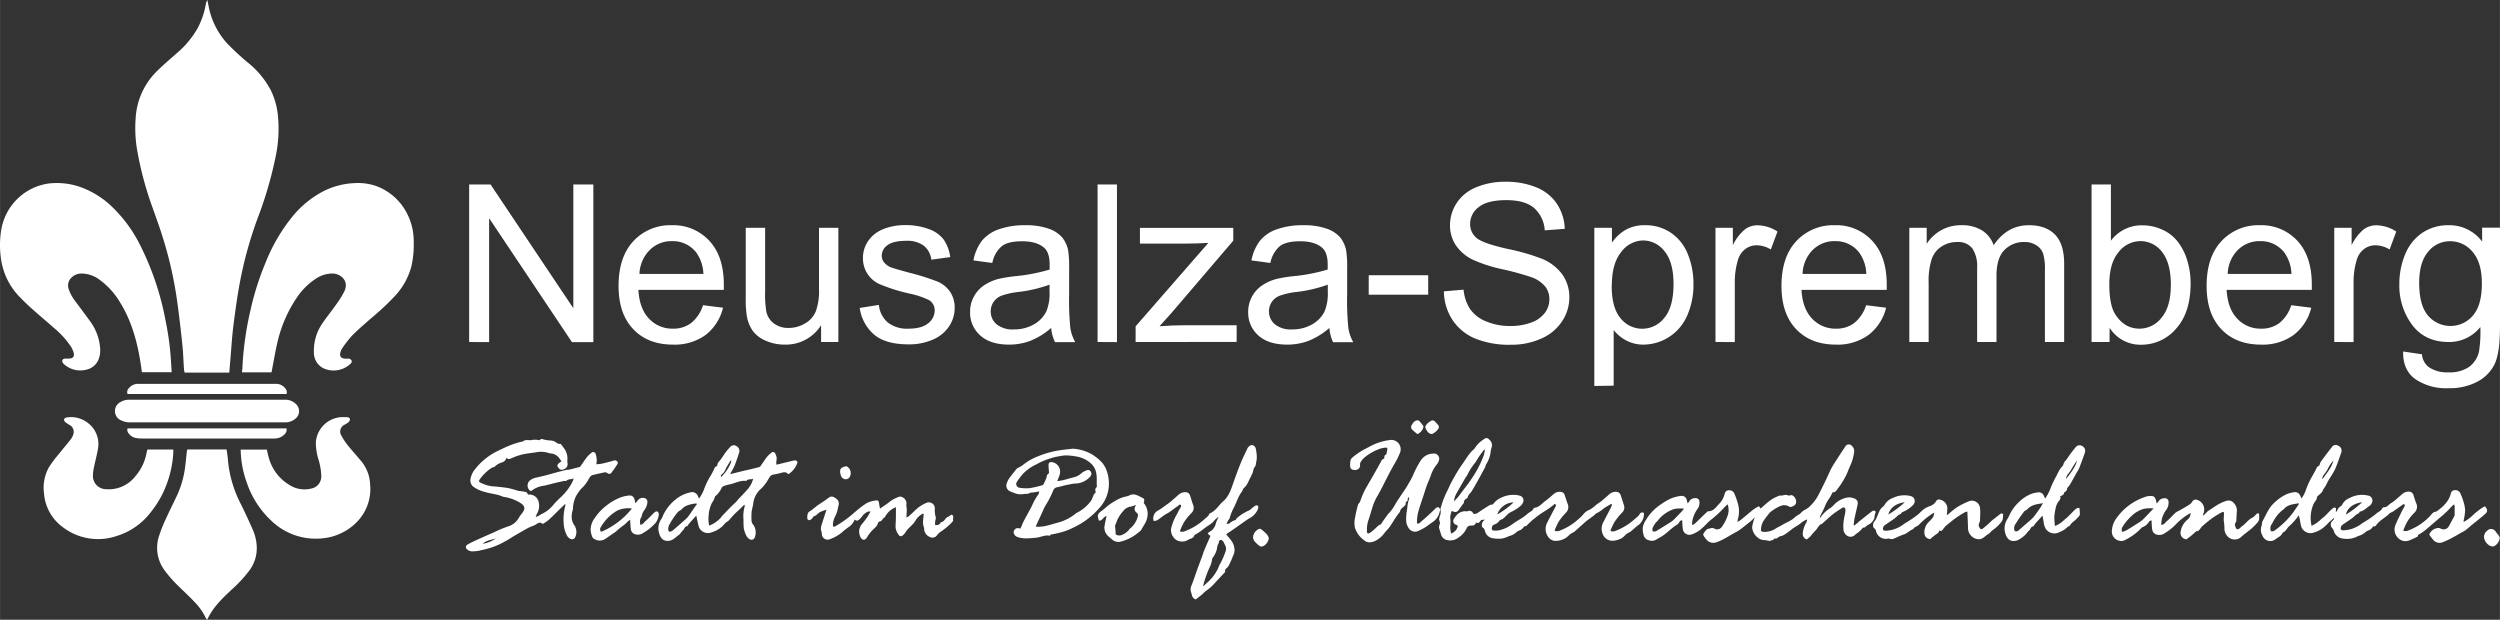 <svg id="Ebene_1" data-name="Ebene 1" xmlns="http://www.w3.org/2000/svg" width="253.87mm" height="62.93mm" viewBox="0 0 719.63 178.39"><rect x="0" y="0" width="719.63" height="178.39" fill="#333333" stroke="none"/><defs><style>.cls-1{fill:#fff;}</style></defs><path class="cls-1" d="M116.44,287.7c1.06,3,2.17,6,3.1,9.08a113.64,113.64,0,0,1,4,18q.83,6.11,1.46,12.24c.25,2.37.32,4.75.48,7.13,0,.32.12.63.19,1h12.85c.12-1.47.24-2.9.36-4.32.26-3,.43-6,.8-9,.51-4,1.06-8.09,1.79-12.1a114.68,114.68,0,0,1,5.23-19.06,111.85,111.85,0,0,0,5.08-17.28,38.82,38.82,0,0,0,.67-12.85,21.86,21.86,0,0,0-1.88-6.47,25.33,25.33,0,0,0-6.51-8,72.87,72.87,0,0,1-6.26-5.79A22,22,0,0,1,132.63,230l-.42-2.07a2.69,2.69,0,0,0-.43,1.11,23.22,23.22,0,0,1-2.38,7,26.85,26.85,0,0,1-6.09,7.25c-1.86,1.64-3.74,3.26-5.52,5a20.58,20.58,0,0,0-6.22,13.6,37.7,37.7,0,0,0,.42,9.19A98,98,0,0,0,116.44,287.7Z" transform="translate(-72.53 -227.9)"/><path class="cls-1" d="M93,327.77a6.72,6.72,0,0,1,.73,1.7c.27,1-.2,1.59-1.23,1.65-.39,0-.79,0-1.17,0s-.86.19-.9.62a1.33,1.33,0,0,0,.42.91,7,7,0,0,0,6.86,1.57c2.72-.78,3.82-3.35,3.64-6a14.88,14.88,0,0,0-2.93-7.89c-1.4-1.94-2.84-3.84-4.26-5.76a12.22,12.22,0,0,1-1.83-3.34,3.13,3.13,0,0,1,.85-3.5,4,4,0,0,1,2.66-1.09,8.81,8.81,0,0,1,5.54,1.94,21.63,21.63,0,0,1,5.72,6.4c3.24,5.24,4.84,11,5.82,17,.17,1,.3,2,.45,3.07h8.57c-.09-1.36-.17-2.62-.25-3.89a81.28,81.28,0,0,0-1.45-10.66,81.67,81.67,0,0,0-7.43-22.13A39.88,39.88,0,0,0,104.32,287a25.36,25.36,0,0,0-7.11-4.64,20.38,20.38,0,0,0-10.74-1.63A16.1,16.1,0,0,0,73,293.42a26.61,26.61,0,0,0-.23,8.68,19.44,19.44,0,0,0,5.56,11.43c3,3.14,6.44,5.84,9.68,8.74A25.07,25.07,0,0,1,93,327.77Z" transform="translate(-72.53 -227.9)"/><path class="cls-1" d="M180.68,281.41a15.81,15.81,0,0,0-6-.8,21.78,21.78,0,0,0-9.13,2.37,28.51,28.51,0,0,0-9,7.44,50.79,50.79,0,0,0-7.67,13.29,79.59,79.59,0,0,0-4.2,13.24,92.18,92.18,0,0,0-2.36,16.36c0,.57-.09,1.14-.14,1.77h8.5c.55-2.83,1-5.57,1.62-8.27a37.94,37.94,0,0,1,5.47-12.94,19.35,19.35,0,0,1,5.51-5.64,8.75,8.75,0,0,1,5-1.6c2.23.05,4.85,2.08,3.35,5.16a25.34,25.34,0,0,1-2.21,3.58c-1.25,1.8-2.64,3.5-3.88,5.3a13.78,13.78,0,0,0-2.66,8.65,5,5,0,0,0,2.71,4.58,7.06,7.06,0,0,0,7.7-1.17c.28-.26.62-.55.44-1a1,1,0,0,0-1-.59c-.3,0-.59,0-.89,0-1.17-.06-1.65-.72-1.32-1.84a3.79,3.79,0,0,1,.51-1.16,32.84,32.84,0,0,1,2.9-3.7c1.75-1.76,3.65-3.37,5.51-5A75.67,75.67,0,0,0,186.3,313a20,20,0,0,0,4.64-8.42,27.45,27.45,0,0,0,.67-7A17.33,17.33,0,0,0,189.5,289,16.18,16.18,0,0,0,180.68,281.41Z" transform="translate(-72.53 -227.9)"/><path class="cls-1" d="M141.85,373a34.05,34.05,0,0,1-3.73-12.81c-.07-1-.24-1.92-.37-2.91h-11.3a2.53,2.53,0,0,0-.13.48c-.15,1.32-.28,2.66-.44,4a28,28,0,0,1-2.36,8.66c-1.07,2.28-2.21,4.53-3.25,6.82a41.55,41.55,0,0,0-1.92,4.81,10.83,10.83,0,0,0,1.52,10,35.41,35.41,0,0,0,3.87,4.42c1.55,1.54,3.16,3,4.68,4.61a17.14,17.14,0,0,1,3.33,4.7,3.08,3.08,0,0,0,.39.53c.27-.53.49-1,.73-1.39,1.65-2.89,4-5.11,6.42-7.37a38.5,38.5,0,0,0,5-5.41,10.69,10.69,0,0,0,2.14-6.68,13.39,13.39,0,0,0-1.11-5C144.2,377.92,143.07,375.45,141.85,373Z" transform="translate(-72.53 -227.9)"/><path class="cls-1" d="M122.4,358.35c0-.34,0-.69,0-1.05h-7.44a6.84,6.84,0,0,0-.21.74,14.13,14.13,0,0,1-3.25,6.93,9.68,9.68,0,0,1-8.43,3.75,3.8,3.8,0,0,1-3.8-4,13.4,13.4,0,0,1,.34-2.51c.36-1.76.86-3.5,1.13-5.27a7.58,7.58,0,0,0-2.68-7.1,7.92,7.92,0,0,0-6.32-1.78,1.08,1.08,0,0,0-.76.49c-.1.17.06.6.24.77a8.24,8.24,0,0,0,1.27.89,2.19,2.19,0,0,1,1.17,2.56,4.3,4.3,0,0,1-.7,1.5c-1.1,1.42-2.28,2.78-3.39,4.19a32.57,32.57,0,0,0-3,4,12.12,12.12,0,0,0-1.39,7.39,13.27,13.27,0,0,0,5.43,9.81,16.67,16.67,0,0,0,15.53,2.52,19.51,19.51,0,0,0,9.5-6.48,30.07,30.07,0,0,0,3.72-5.75A31.25,31.25,0,0,0,122.4,358.35Z" transform="translate(-72.53 -227.9)"/><path class="cls-1" d="M176.78,361c-1.29-1.6-2.69-3.12-4-4.72a19.43,19.43,0,0,1-2-3,2.16,2.16,0,0,1,.91-3.11c.19-.12.41-.21.59-.34a3.22,3.22,0,0,0,.75-.62,1,1,0,0,0,.21-.78.9.9,0,0,0-.68-.43,16.84,16.84,0,0,0-2.13,0,7.84,7.84,0,0,0-7,7.33,17.21,17.21,0,0,0,.76,4.83A17.82,17.82,0,0,1,165,365a3.5,3.5,0,0,1-2.74,3.5,8,8,0,0,1-5.73-.6,13.22,13.22,0,0,1-6.71-8.52c-.2-.68-.33-1.38-.49-2.06H141.8a28.73,28.73,0,0,0,1.76,9.5,26.5,26.5,0,0,0,7.09,11,18.37,18.37,0,0,0,14.63,5.05,15.87,15.87,0,0,0,9.64-4.38,13.54,13.54,0,0,0,4.13-11.21A11,11,0,0,0,176.78,361Z" transform="translate(-72.53 -227.9)"/><path class="cls-1" d="M612.32,375.72c.09-.29.25-.63-.08-.77a.94.94,0,0,0-.8.1c-1.34,1-2.66,2.1-4,3.16-.07.06-.12.15-.2.21l-.94.76-.19-.13c.08-.6.11-1.21.24-1.81.28-1.4.64-2.79.92-4.2a1.38,1.38,0,0,0-.93-1.63,3.76,3.76,0,0,0-2.58-.17,7,7,0,0,0-3.18,1.83,6.57,6.57,0,0,1-1.08,1,10,10,0,0,0-2.65,2.38c-.11.16-.19.33-.28.49l-.21-.17c.1-.23.2-.46.31-.69.41-.85.89-1.67,1.22-2.55a9.42,9.42,0,0,1,1.18-2.13c.38-.55.67-1.16,1-1.81.54.1.94-.26,1.26-.75a22.58,22.58,0,0,0,3.06-5.08c.38-1.09.93-2.13,1.31-3.22a18.94,18.94,0,0,0,.56-2.48,2.1,2.1,0,0,0-.71-1.86,1.13,1.13,0,0,0-1.83.23q-1.44,2.14-2.84,4.34a21.36,21.36,0,0,0-1.52,2.61c-1.07,2.38-2.19,4.72-3.39,7a11.89,11.89,0,0,1-2.45,3.24,4.32,4.32,0,0,1-1.4,1,4.85,4.85,0,0,0-1.16.89c-.14.11-.25.28-.4.39a7.93,7.93,0,0,0-1.36.88c-1.06,1.07-2.49,1.5-3.72,2.27-.66.41-1.41.69-2,1.13A6,6,0,0,1,580,381c-.19,0-.55-.26-.56-.41a5.05,5.05,0,0,1,.68-2.66,22.77,22.77,0,0,1,1.39-1.88,3.74,3.74,0,0,1,.62-.74,14.91,14.91,0,0,1,1.7-1.15c1.16-.65,2.33-1.26,3.68-.44a.9.9,0,0,0,.66.08c.61-.19,1.25-.52,1.36-1.15a2,2,0,0,0-.66-1.86,1,1,0,0,0-1.17-.27.54.54,0,0,1-.45,0c-.8-.45-1.58.21-2.36,0a11.92,11.92,0,0,0-2.94,1.53c-.36.32-.77.61-1.14.93l-1.47,1.32-.48-.69c-.43.24-.84.43-1.21.68s-.88.67-1.3,1c-.9.74-1.78,1.51-2.69,2.25a9.37,9.37,0,0,1-1,.62c.06-.43.09-.69.14-.94a7.1,7.1,0,0,0,.2-.76,11.12,11.12,0,0,0,.1-1.91,9.23,9.23,0,0,0-.41-2,19.29,19.29,0,0,0-.92-2.58,1.57,1.57,0,0,0-1.68-.93c-.73.05-1,.58-1.15,1.16a6,6,0,0,1-1.58,2.77c-.87.91-1.58,2.11-3.1,2.11-.16,0-.35.17-.48.31-1.08,1-2.14,2.07-3.22,3.1a8.94,8.94,0,0,1-.84.6,2.06,2.06,0,0,1-.11-.38,5.47,5.47,0,0,1,.37-2,8.26,8.26,0,0,1,1.2-2.32,2.85,2.85,0,0,0,.54-2,1.05,1.05,0,0,0-1.21-1.1,1.91,1.91,0,0,0-1.72.94c-.1.18-.26.33-.46.6-.13-.47-.2-.81-.31-1.14a1.43,1.43,0,0,0-1.48-1.05,10.48,10.48,0,0,0-3.43.94,17.3,17.3,0,0,0-2.34,1.41,14,14,0,0,0-4.51,4.68,5.57,5.57,0,0,0-.84,2,5.91,5.91,0,0,0,.22,2.19,2,2,0,0,0,1.53,1.56,2.42,2.42,0,0,0,2.08-.18c.42-.25.84-.5,1.27-.73,1.75-.95,3-2.55,4.72-3.55a2.17,2.17,0,0,0,.71-.79.85.85,0,0,1,.81-.5c.05.87.06,1.71.18,2.53a1.9,1.9,0,0,0,2.45,1.57,8.13,8.13,0,0,0,3.21-1.94c.8-.66,1.45-1.52,2.26-2.16a31,31,0,0,0,4.09-3.77,10.66,10.66,0,0,1,.89-.82,4.93,4.93,0,0,1,0,3.26,12.3,12.3,0,0,1-1.61,3.14,1.64,1.64,0,0,1-2,.69c-.71-.51-1.29-.18-1.94-.05s-1,.84-1.43,1.39a.75.75,0,0,0,.09.64,7.71,7.71,0,0,0,.94,1.25,2.54,2.54,0,0,0,2.71.6,14.48,14.48,0,0,0,2.37-1.08c.95-.5,1.86-1.06,2.79-1.59a13.22,13.22,0,0,0,1.43-.81c1.13-.84,2.23-1.73,3.33-2.61.3-.24.56-.54.84-.8a3.75,3.75,0,0,1,.3-.24,11.09,11.09,0,0,0-.77,2.84,4.14,4.14,0,0,0,1.81,3.08c.87.76,2.08.47,3.09.84.1,0,.25-.08.38-.1.44-.1.89-.16,1.12-.64.76.3,1.12-.53,1.74-.64a2.73,2.73,0,0,0,1-.35,19.64,19.64,0,0,0,2-1.43c1-.83,2.16-1.32,3.11-2.17a9.36,9.36,0,0,1,1.54-.89,2,2,0,0,1-.29,1.1,6.56,6.56,0,0,0-.9,2.77,1.67,1.67,0,0,0,1.14,1.91c.35-.31.77-.62,1.13-1a13.58,13.58,0,0,1,1.2-1.4c.77-.64,1-1.81,2.09-2.12,0,0,0-.05.06-.07,1-.9,2-1.85,3.06-2.69.85-.68,1.79-1.23,2.69-1.84a.54.54,0,0,1,.85.33,3.58,3.58,0,0,1,0,1c-.11.64-.29,1.27-.38,1.91a11.58,11.58,0,0,0-.14,3.11c.23,1.74,2.06,2.63,3.3,1.47.34-.33.76-.57,1.12-.88a7.24,7.24,0,0,0,.88-.87c.18-.21.29-.4.62-.36.15,0,.33-.16.48-.27a4.8,4.8,0,0,1,.68-.53,3.26,3.26,0,0,0,1.82-2C612.12,376.54,612.19,376.12,612.32,375.72ZM556.75,375c-.82.86-1.64,1.73-2.49,2.57a6.73,6.73,0,0,1-1.1.8c-1.19.75-2.37,1.49-3.57,2.21a1.36,1.36,0,0,1-1.33.25c-.31-.9.32-1.52.68-2.2a4.74,4.74,0,0,1,.65-.7,10,10,0,0,1,4.89-3.52,9.48,9.48,0,0,1,2.83-.08C557.06,374.57,556.92,374.77,556.75,375Z" transform="translate(-72.53 -227.9)"/><path class="cls-1" d="M787.82,373.64c-.35.21-.73.39-1.07.63-.51.36-1,.74-1.48,1.13-.3.24-.59.5-.87.77a12,12,0,0,1-2.7,2c0-.22,0-.31,0-.4a17.94,17.94,0,0,0,.44-3,10.32,10.32,0,0,0-.55-2.67,13.11,13.11,0,0,0-.88-2.28,1.59,1.59,0,0,0-1.75-.8c-.68.09-.89.64-1,1.17-.67,2.28-2.34,3.71-4.15,5-.91,0-1.33.78-1.83,1.31a16.5,16.5,0,0,1-6.14,4.08,1.85,1.85,0,0,1-1.53.05,21.91,21.91,0,0,1,1.18-2.59,13.51,13.51,0,0,1,2-2.51,2.35,2.35,0,0,0,.53-2.84c-.27-.73-.5-1.48-.74-2.22a1.35,1.35,0,0,0-1.37-1.05,2.83,2.83,0,0,0-2,.8c-.72.62-1.42,1.26-2.15,1.86-.45.37-1,.65-1.42,1s-.8.86-1.49.83a.7.7,0,0,0-.58.32c-.35.81-1.21,1-1.78,1.59a29.93,29.93,0,0,1-4,2.7,9.23,9.23,0,0,1-3.41,1.75,11.58,11.58,0,0,1-1.92.29c-.78,0-1-.29-.77-1a1.34,1.34,0,0,1,.52-.64c.9-.64,1.83-1.23,2.72-1.87a10.47,10.47,0,0,0,1-.89c.35-.32.92-.34,1.11-.86,0-.07.15-.14.24-.16,1.09-.23,1.81-1.1,2.7-1.67a2,2,0,0,0,.63-.85,1.45,1.45,0,0,0-.85-2,8.6,8.6,0,0,0-1.82-.27,7.73,7.73,0,0,0-3.81.93,4,4,0,0,0-2.1,1.92,1,1,0,0,1-.39.42,1.91,1.91,0,0,0-.91,1c-.11.21-.25.4-.37.6l-.15,0,.07-1a.63.63,0,0,0-.93,0,12.38,12.38,0,0,0-1,.93c-.49.48-.94,1-1.44,1.46a11.7,11.7,0,0,0-1.2,1,8.79,8.79,0,0,1-2.47,1.64,9.87,9.87,0,0,1,.16-5.18,5.94,5.94,0,0,1,.91-1.92,1.81,1.81,0,0,0,.48-1.24c.64-.65,1.41-1.12,1.66-1.79s.76-1.1,1-1.7a18.76,18.76,0,0,1,.92-1.71,27.73,27.73,0,0,0,1.59-2.65c.68-1.59,1.25-3.22,1.8-4.86a1.53,1.53,0,0,0-.87-2,1.28,1.28,0,0,0-1.82.43c-1.12,1.36-2.16,2.79-3.2,4.21a4.8,4.8,0,0,0-.34.9.5.5,0,0,1-.24.29c-.5.17-.61.63-.81,1-.26.56-.59,1.08-.87,1.63a22.77,22.77,0,0,0-2,4.24A8.52,8.52,0,0,1,735,371.4a7.71,7.71,0,0,0-.35-.84,1.61,1.61,0,0,0-1.48-1,8.42,8.42,0,0,0-2.42.6,13.14,13.14,0,0,0-3.51,2.43c-1.64,1.44-2.35,3.43-3.37,5.24-.26.45-.18,1.08-.38,1.57a3.23,3.23,0,0,0,.29,2.64,2.42,2.42,0,0,0,3.88,1c.68-.51,1.56-.84,1.9-1.73a.26.26,0,0,1,.14-.13c.93-.37,1.18-1.4,2-2a17,17,0,0,0,2.54-2.94c.12.42.21.68.26,1,.14.67.24,1.35.39,2a2.81,2.81,0,0,0,3.16,2.1,8,8,0,0,0,3.25-1.52,16.34,16.34,0,0,0,1.64-1.58c.49-.41,1-.85,1.44-1.28.09.49-.29.73-.56,1a1.42,1.42,0,0,0,.1,2,2.13,2.13,0,0,1,.4.76,3.17,3.17,0,0,0,1.88,2.05,7.4,7.4,0,0,0,3,.18,6.66,6.66,0,0,0,2.11-.74,5.42,5.42,0,0,0,2-1c.54-.62,1.35-.6,1.85-1.16.13-.14.24-.31.37-.45s.19-.2.26-.18c.41.11.62-.19.81-.43,1-1.36,2.57-2.08,3.73-3.25.29-.29.75-.38,1.09-.62,1-.7,2-1.44,3.09-2.17.29.31.3.52.15.79-.36.62-.72,1.24-1,1.88-.57,1.18-1.17,2.34-1.64,3.55a3.42,3.42,0,0,0,1.62,4.18,2.78,2.78,0,0,0,2.35.13,20,20,0,0,0,2.31-1.05c.1,0,.25-.18.25-.27,0-.38.28-.41.54-.56a11.11,11.11,0,0,0,1.61-1.13c1.35-1.12,2.67-2.27,4-3.41a26,26,0,0,0,3.12-2.91,11,11,0,0,1,1.09-1.05c.11.24.21.35.21.46,0,.9,0,1.8,0,2.7,0,0,0,.11-.08.16-.52,1-1,1.91-1.55,2.88a1.7,1.7,0,0,1-2.38.76,1.5,1.5,0,0,0-1.1-.12,3,3,0,0,0-2.21,1.84,18.42,18.42,0,0,0,1.22,1.61,2.39,2.39,0,0,0,2.61.62,26.44,26.44,0,0,0,3.22-1.55c.7-.36,1.36-.76,2-1.14a11.14,11.14,0,0,0,1.35-.76c.67-.5,1.28-1.07,1.92-1.6,1.25-1,2.52-2,3.74-3.07C788.68,375.19,788.66,374.55,787.82,373.64Zm-35.32-1.16a28.46,28.46,0,0,1-4.69,3.55C748.24,374.09,750,372.81,752.5,372.48Zm-10.75-8.3a8.36,8.36,0,0,0,.85-1.28,9.07,9.07,0,0,1,1.61-2.41c-.51,2.11-2,3.66-3.17,5.38C740.92,365.15,741.38,364.68,741.75,364.18Zm-9.11,11.23a24,24,0,0,1-5.21,5.1c-.45.36-.47.34-1.18.32a2.05,2.05,0,0,1,.32-2.19,12,12,0,0,1,2-3c.28-.24.55-.52.83-.77a5.94,5.94,0,0,0,.61-.49c1.13-1.27,2.68-1.32,4.16-1.6l.12.2C733.75,373.8,733.19,374.6,732.64,375.41Z" transform="translate(-72.53 -227.9)"/><path class="cls-1" d="M545.14,375.43a.89.89,0,0,0-.57.34c-.32.73-1,1.1-1.54,1.6a17.51,17.51,0,0,1-5.49,3.35,1.71,1.71,0,0,1-1.45,0,17.82,17.82,0,0,1,1.19-2.57,20.45,20.45,0,0,1,2.2-2.72,2,2,0,0,0,.49-2.16c-.31-.93-.59-1.87-.9-2.79a1.36,1.36,0,0,0-1.33-1,2.75,2.75,0,0,0-2,.73c-.76.67-1.53,1.34-2.31,2-.45.37-1,.65-1.42,1a9.16,9.16,0,0,1-2.12,1.53,3.59,3.59,0,0,0-1.42,1,9.81,9.81,0,0,1-1.5,1.52,16.41,16.41,0,0,1-5.45,3.38,1.67,1.67,0,0,1-1.51,0,19.71,19.71,0,0,1,1.2-2.58,16.48,16.48,0,0,1,2-2.49,2.31,2.31,0,0,0,.56-2.68c-.3-.79-.55-1.6-.81-2.41a1.3,1.3,0,0,0-1.29-1,2.64,2.64,0,0,0-2,.71,28.71,28.71,0,0,1-2.25,1.88c-1,.7-1.79,1.82-3.13,2-.12,0-.3.1-.33.19-.3.78-1.12,1-1.65,1.48a15,15,0,0,1-2.12,1.55,28.67,28.67,0,0,0-2.42,1.57,9.81,9.81,0,0,1-3.77,1.7,4.72,4.72,0,0,1-1.46.06c-.44,0-.64-.25-.58-.71a1.08,1.08,0,0,1,.64-1,2.88,2.88,0,0,0,1.7-1.34c.9-.15,1.4-.86,2-1.4a4.35,4.35,0,0,1,1.27-.94,10.64,10.64,0,0,0,2.53-1.6,2.63,2.63,0,0,0,.8-1,1.4,1.4,0,0,0-.76-2,6.25,6.25,0,0,0-1.72-.28,8,8,0,0,0-3.84.85,5.45,5.45,0,0,0-2.29,1.9,3.35,3.35,0,0,0-1,.23c-1.11.68-2.2,1.39-3.27,2.12a1.61,1.61,0,0,1-1.39.34,1.19,1.19,0,0,0-1.66-.73c-.23.08-.51,0-.77,0A3.4,3.4,0,0,0,492,376a8.49,8.49,0,0,0-.89,1.16,1.13,1.13,0,0,0,.52,1.79c.51.18.61.38.39.87a3,3,0,0,1-1.81,1.67A14.83,14.83,0,0,1,490,380c0-.91.13-1.83,0-2.73a4.75,4.75,0,0,1,.44-2.3c1.08.53,1.51.42,2.14-.47l.89-1.29c.15-.21.43-.41.44-.62a1.27,1.27,0,0,1,.81-1.19.59.59,0,0,0,.3-.38c.14-.75.8-1.13,1.15-1.73s.72-1.17,1.05-1.77q1.39-2.47,2.75-5c.17-.32.19-.72.38-1a8.8,8.8,0,0,0,1.19-3,9.57,9.57,0,0,1,.29-1.63,2.06,2.06,0,0,0-.57-2.4c-.55-.59-.86-.63-1.54-.19a8.55,8.55,0,0,0-2.43,2.25,4.08,4.08,0,0,1-.6.77c-1.44,1.23-2.27,2.93-3.38,4.41a37.36,37.36,0,0,0-2.13,3.44c-.39.66-.75,1.34-1.09,2s-.63,1.42-1,2.12a25.64,25.64,0,0,0-1.82,4.74c-.06.21-.18.48-.11.66a2.47,2.47,0,0,1-.2,1.79c-.06.18,0,.39-.11.57-.21.52.2,1,.18,1.4s-.39,1-.24,1.49.39,1.24.57,1.87a2.23,2.23,0,0,0,1.85,1.57,3.77,3.77,0,0,0,3.15-.74,6.43,6.43,0,0,0,2.36-2.67,1.12,1.12,0,0,1,1.12-.76c.63,0,1.36-.05,1.53-.88.89.38,1.16-.28,1.54-.78.14,0,.3,0,.46,0a6,6,0,0,0,.63-.11,6.52,6.52,0,0,0-.58.56c-.42.52-.49,1.55-.06,1.78s.5.64.64,1a2.72,2.72,0,0,0,1.95,2,10.1,10.1,0,0,0,2.85.16,8.05,8.05,0,0,0,2.12-.72,5,5,0,0,0,2-1c.53-.63,1.35-.61,1.84-1.16.13-.15.25-.3.38-.44s.2-.26.27-.25c.58.11.75-.43,1.08-.69.55-.45,1-1,1.61-1.41a22.06,22.06,0,0,1,2.91-2.11,22.73,22.73,0,0,0,3.09-2.24c.46.37.31.62.14.94-.79,1.46-1.54,2.95-2.31,4.42a3.87,3.87,0,0,0,.26,4.17,2.56,2.56,0,0,0,2.06,1.15,5.54,5.54,0,0,0,2.79-.73c.74-.38,1.18-1.07,1.88-1.46a4.2,4.2,0,0,0,.78-.43c1.13-1,2.24-2,3.37-3,.46-.4,1-.73,1.46-1.09l.7-.52c.33-.26.61-.65,1-.79a8.29,8.29,0,0,0,1.84-1.25c.72-.51,1.51-.93,2.27-1.39l.19.12a4.15,4.15,0,0,1-.25.87c-.69,1.37-1.42,2.71-2.11,4.08a3.93,3.93,0,0,0-.23,3.74,2.91,2.91,0,0,0,2.83,1.81A5.87,5.87,0,0,0,539,383c.84-.35,1.32-1.11,2-1.58a10.53,10.53,0,0,0,.93-.52c.74-.59,1.41-1.28,2.18-1.82a4,4,0,0,0,1.63-3.06C545.84,375.59,545.57,375.33,545.14,375.43Zm-36.91-2.92a24.91,24.91,0,0,1-4.71,3.49A5.12,5.12,0,0,1,508.23,372.51Zm-16.29-2.85c.23-.36.41-.74.62-1.11.61-1.06,1.22-2.12,1.84-3.17.14-.25.37-.46.49-.73a17.68,17.68,0,0,1,2.18-3.44c.45-.59.79-1.27,1.21-1.89s1-1.36,1.45-2l.23.09a11.65,11.65,0,0,1-.33,1.58,30.41,30.41,0,0,1-3.56,6.8c-1,1.59-2.26,3-3.34,4.56a14.62,14.62,0,0,1-1.67,1.86A5.81,5.81,0,0,1,491.94,369.66Z" transform="translate(-72.53 -227.9)"/><path class="cls-1" d="M243.26,364.62c1.07-.27,2.15-.51,3.24-.74a.94.94,0,0,1,.64.08c.81.51,1,.53,1.56-.2s.94-1.32,1.38-2c.19-.29.45-.61.14-1a.89.89,0,0,0-1.05-.27c-1.09.32-2.18.61-3.29.86-.54.12-1.11.14-1.7.21a7.9,7.9,0,0,0,.12-1.27,7.06,7.06,0,0,0-.31-1.71.73.73,0,0,0-1.26-.3,8.09,8.09,0,0,0-1.26,1.22c-.69.9-1.31,1.85-2,2.81-1,.25-2,.52-3,.76-.38.08-.78.05-1.15.15-1.36.33-2.71.68-4.05,1.06s-2.93.81-4.43,1.1a4.25,4.25,0,0,0-1.52.64,1.92,1.92,0,0,0-.59,2.74c.34.53.61.61,1.1.2a6.85,6.85,0,0,1,3.24-1.23c1.14-.24,2.27-.57,3.4-.84.79-.19,1.58-.36,2.37-.53.25-.05.62.06.76-.08.56-.59,1.33-.27,2-.68a2.88,2.88,0,0,1-.06.41c-.06.18-.14.36-.22.54a15.15,15.15,0,0,1-3.55,4.63c-.6.58-1.2,1.18-1.76,1.8a9.78,9.78,0,0,1-3.43,2.82c-.42.17-.78.47-1.19.68a4.18,4.18,0,0,1-.69.21c.17-.4.27-.68.41-.93a4.57,4.57,0,0,0,.42-3.54,2.7,2.7,0,0,0-3-1.93c-.18-.27-.31-.67-.53-.73-.74-.19-1.52-.25-2.28-.37a3.74,3.74,0,0,1-.45-.12,21.87,21.87,0,0,0-2.61-.7c-1.54-.23-3.1-.4-4.65-.5a10.77,10.77,0,0,1-3.12-1c-.54-.19-.61-.53-.25-1a12.83,12.83,0,0,1,3.5-3.35c.24-.14.64-.1.78-.29a5,5,0,0,1,2.17-1.24,1.75,1.75,0,0,0,1.2-1.31c.65.67,1.17.24,1.75,0a18.34,18.34,0,0,1,3-1c1.43-.31,2.91-.4,4.34-.68a7.3,7.3,0,0,1,2.43.13c.45.06.88.28,1.33.31a3.13,3.13,0,0,1,2.29,1.27c.25.32.48.65.72,1a6.77,6.77,0,0,0-.81.57c-.5.5-.49.83,0,1.35a1.08,1.08,0,0,0,1.47.35,1.52,1.52,0,0,0,1.1-1.55,7.93,7.93,0,0,1-.08-1,4.88,4.88,0,0,0-1-3.55l-.9-1.2a1.74,1.74,0,0,1-1.3-.4,2.74,2.74,0,0,0-1.38-.56,11.38,11.38,0,0,1-2.39-.34.7.7,0,0,0-.89.12c-.06.06-.19.14-.25.12a5.17,5.17,0,0,0-2.41,0c-.82,0-1.68-.24-2.39.43-.06.06-.19,0-.29,0a27.65,27.65,0,0,0-4.66,1.62c-.8.4-1.62.75-2.42,1.16a18.32,18.32,0,0,0-6.17,5,6.11,6.11,0,0,0-1.41,2.87,2.33,2.33,0,0,0,.85,2.34,9.5,9.5,0,0,0,3.26,1.47c1.63.52,3.37.57,4.95,1.27a2.31,2.31,0,0,0,.57.16,12.67,12.67,0,0,1,4.56,1.64c1.32.79,1.77,1.59.69,3a11.89,11.89,0,0,0-1,1.4,5.28,5.28,0,0,1-3.25,2.51,34.6,34.6,0,0,0-3.86,1.63q-2.19.95-4.37,1.93c-1,.47-2.08.93-3.07,1.48s-.81,1.25,0,1.76a2.68,2.68,0,0,0,.9.31,9.15,9.15,0,0,0,2.9-.34,21.83,21.83,0,0,0,5.47-1.81,31.78,31.78,0,0,0,3.61-2.08c1.41-.81,2.82-1.64,4.24-2.43.54-.29,1.13-.49,1.69-.74a3.94,3.94,0,0,0,.77-.38c.61-.47,1.22-.7,1.87-.08a15.54,15.54,0,0,0,1.66-1.14c.87-.76,1.66-1.59,2.49-2.4l1.11-1.09,1.19-1.13c.06.21.11.28.09.33a15.12,15.12,0,0,0-.49,5.52,8.2,8.2,0,0,0,1,3.36,2.07,2.07,0,0,0,.92.83,1,1,0,0,0,1.43-.61,3.43,3.43,0,0,0-.28-3.28,4.31,4.31,0,0,1-.73-3.24c0-.54.28-1.07.32-1.61a8.6,8.6,0,0,1,.79-3.4,12.16,12.16,0,0,1,1.59-2.31,9.81,9.81,0,0,0,2-2.51,5,5,0,0,1,.76-1.14A1.42,1.42,0,0,1,243.26,364.62Zm-31.8,19.82c1.19-1.09,2.59-1.1,3.82-1.55A9.07,9.07,0,0,1,211.46,384.44Z" transform="translate(-72.53 -227.9)"/><path class="cls-1" d="M157.8,344.29a4.35,4.35,0,0,0-3.36-1.32H109.75a4.68,4.68,0,0,0-2.53.66,2.9,2.9,0,0,0,.15,5.27,5.82,5.82,0,0,0,2.85.58H154c.33,0,.65,0,1,0a4.64,4.64,0,0,0,2.58-1.07A2.78,2.78,0,0,0,157.8,344.29Z" transform="translate(-72.53 -227.9)"/><path class="cls-1" d="M301.2,360.44a12.54,12.54,0,0,0-1.32.3l-3.85.93a3.69,3.69,0,0,1,0-1.17,2.62,2.62,0,0,0-.29-1.89.72.72,0,0,0-1.26-.32,7.68,7.68,0,0,0-1.31,1.3c-.61.8-1.14,1.66-1.72,2.48a.78.78,0,0,1-.37.28c-.84.23-1.69.43-2.54.64-.65.15-1.32.29-2,.45l-3.79.94a2.61,2.61,0,0,1,.18-.48,12.58,12.58,0,0,0,1.49-3.17c.32-.82.59-1.65.85-2.49a1.54,1.54,0,0,0-.76-1.92,1.32,1.32,0,0,0-1.84.3,13.62,13.62,0,0,0-1.21,1.41c-.51.68-.95,1.41-1.45,2.1s-1,.94-1,1.73a.3.3,0,0,1-.16.22c-.6.18-.7.72-.93,1.19s-.5,1-.77,1.47a20,20,0,0,0-2,4.12,11.52,11.52,0,0,1-1.42,2.58c-.16-.37-.25-.64-.38-.9a1.89,1.89,0,0,0-1.58-1,10,10,0,0,0-3.7,1.37,12.72,12.72,0,0,0-4.65,5.29,6.07,6.07,0,0,1-.5,1.06,4.7,4.7,0,0,0-.67,4.1c.47,1.77,1.51,2.49,3.15,2.16,1-.21,1.68-1.05,2.5-1.61.48-.33.76-.95,1.21-1.35s.47-1.16,1.24-1.19c.06,0,.1-.16.16-.24.19-.25.38-.51.59-.75.57-.65,1.16-1.29,1.85-2.06.24,1.09.43,2,.66,3a2.79,2.79,0,0,0,3.1,2,8,8,0,0,0,3.32-1.57c.67-.42,1-1.13,1.64-1.57a3.18,3.18,0,0,0,.83-.66,22.31,22.31,0,0,1,2.31-2.45l.85-.8,1.12-1.1c.08.23.16.34.14.41a9.84,9.84,0,0,0-.41,3.37c.06,1,0,2.08.13,3.1a7.59,7.59,0,0,0,.76,2.12,2.44,2.44,0,0,0,.84.91,1,1,0,0,0,1.55-.51,3.86,3.86,0,0,0-.39-3.56,2.15,2.15,0,0,1-.52-.92,17.69,17.69,0,0,1,0-2.82c.08-.81.38-1.59.46-2.39a6.64,6.64,0,0,1,2-4.06,11.2,11.2,0,0,0,2.33-2.94c.1-.21.26-.38.37-.58a1.4,1.4,0,0,1,1.06-.77c.74-.13,1.47-.3,2.2-.49s1.51-.44,2.12.38a6.06,6.06,0,0,0,2.57-3.16C302.27,360.8,301.79,360.35,301.2,360.44Zm-29.05,13.95c-.51.74-1,1.51-1.55,2.23a6.29,6.29,0,0,1-1,1c-1.12,1-2.25,2-3.39,2.95a1.72,1.72,0,0,1-.59.33c-.45.14-.67,0-.73-.5a2.74,2.74,0,0,1,.47-1.76,21.19,21.19,0,0,1,2.24-3.29,1.74,1.74,0,0,1,.36-.3c.26-.19.61-.32.78-.57a4.52,4.52,0,0,1,2.09-1.25,8.51,8.51,0,0,1,2.16-.4l.14.2C272.82,373.45,272.48,373.92,272.15,374.39Zm8.26-10a4,4,0,0,0,1-1.5c.41-.83.93-1.61,1.41-2.41l.23.09a2.94,2.94,0,0,1-.19.66,12.23,12.23,0,0,1-2.76,4A.62.62,0,0,1,280.41,364.37Zm7.63,4c-.86,1-1.81,2-2.72,2.93-.44.46-.8,1-1.29,1.42-1.24,1.13-2.38,2.38-3.55,3.59-.27.27-.46.63-.74.89a9.54,9.54,0,0,1-3.06,2,8.37,8.37,0,0,1-.17-2.95,9.52,9.52,0,0,1,.92-3.56c.14-.22.3-.43.42-.66a6.19,6.19,0,0,0,.52-1.3,3.63,3.63,0,0,0,1-1,5.66,5.66,0,0,0,.88-1.42c.07-.26.51-.47.82-.59a12.25,12.25,0,0,1,1.58-.42c1.52-.34,2.93-1.15,4.55-1,.06,0,.16,0,.19,0,.47-.68,1.33-.26,1.94-.65A7,7,0,0,1,288,368.41Z" transform="translate(-72.53 -227.9)"/><path class="cls-1" d="M434.71,373.54c-.67-.39-1,.06-1.41.33s-.82.83-1.32,1a13.53,13.53,0,0,0-3.29,2.07c-.25.16-.37.65-.59.68a4.21,4.21,0,0,0-1.75,1c-.15.1-.39,0-.77.07.21-.44.33-.73.49-1s.32-.35.39-.55a15.47,15.47,0,0,1,1.09-2.85c.89-1.57,1.32-3.39,2.45-4.86.24-.3.28-.8.55-1a5.35,5.35,0,0,0,1.41-2.07c.36-.72.73-1.43,1.06-2.17s.27-1.57.91-2.13c0,0,0-.06,0-.09a15.58,15.58,0,0,0,.37-2.22,11.23,11.23,0,0,0-.26-2.52,1.36,1.36,0,0,0-1-1.2c-.47-.1-1.17.39-1.47,1a1,1,0,0,0-.06.18c-.62,1.32-1.29,2.61-1.84,4-.75,1.84-1.43,3.71-2.09,5.59-.73,2.1-1.39,4.23-3.27,5.66a1.42,1.42,0,0,0-.2.22c-1,1.09-1.86,2.37-3.3,3a.41.41,0,0,0-.21.2c-.25.65-.83,1-1.31,1.42a17.15,17.15,0,0,1-5.62,3.48,1.79,1.79,0,0,1-1.52.06,18.43,18.43,0,0,1,1.18-2.58,14.73,14.73,0,0,1,2.07-2.58,2.15,2.15,0,0,0,.55-2.49c-.31-.86-.56-1.74-.85-2.6a1.3,1.3,0,0,0-1.24-1,2.83,2.83,0,0,0-2.14.78c-.76.67-1.52,1.35-2.3,2-.47.4-1,.74-1.49,1.1a22.38,22.38,0,0,1-1.91,1.32,2.53,2.53,0,0,0-1.41,3.08,3.1,3.1,0,0,0,1-.19c.71-.44,1.35-1,2-1.45.51-.34,1.07-.59,1.57-.94,1-.72,2.05-1.48,3-2.19.45.25.38.5.22.79-.36.62-.72,1.24-1,1.88a15.22,15.22,0,0,0-1.78,4.31,3.47,3.47,0,0,0,1,2.83,2.69,2.69,0,0,0,1.52.81,3.19,3.19,0,0,0,2.36-.4c.64-.42,1.63-.41,1.85-1.39,0-.06.16-.09.23-.14a16.3,16.3,0,0,0,2-1.31,19.15,19.15,0,0,1,2.06-1.47,5.68,5.68,0,0,0,1.37-1.2,5.76,5.76,0,0,1,1.31-1.15,18.64,18.64,0,0,0-.78,1.78,3.66,3.66,0,0,1-1.94,2.61c-.15.06-.25.27-.43.48l.78.66c-.65,1.49-1.26,2.88-1.85,4.29-.15.36-.24.74-.37,1.11-.57,1.56-1.16,3.1-1.72,4.66s-1,3-1.6,4.41a2.57,2.57,0,0,0,0,1.81c.06.21.15.43.19.65a1.65,1.65,0,0,0,1.15,1.33c.64-.5,1.26-1,1.86-1.47a10,10,0,0,1,1.08-1,13.26,13.26,0,0,0,2.72-2.46c.78-.82,1.55-1.66,2.32-2.49.18-.19.49-.44.46-.61-.13-.66.36-.9.71-1.25a2.46,2.46,0,0,0,.38-.57,22.65,22.65,0,0,0,1.11-2.52,4.55,4.55,0,0,0,.51-1.74,4.88,4.88,0,0,0-1-2.9c-.42-.57-.9-1.1-1.39-1.69a3.51,3.51,0,0,1,.4-.37c.38-.26.77-.48,1.14-.74l4.86-3.41a3,3,0,0,1,.44-.21,5.46,5.46,0,0,0,2.28-2.56C434.77,374.16,434.69,373.8,434.71,373.54Zm-9.44,13.19a19.89,19.89,0,0,1-1.53,3.48c-.39.62-.54,1.42-1,2.07a11.81,11.81,0,0,1-2.65,3.28,10.3,10.3,0,0,0-1.11,1.09c-.06-.18-.11-.24-.09-.29a33,33,0,0,1,2.11-5.75,8.12,8.12,0,0,0,.46-1.94,12.25,12.25,0,0,0,.71-1.06,7.84,7.84,0,0,0,.54-1.26,5.66,5.66,0,0,0,.18-.93,4.21,4.21,0,0,1,.16-.61c.09-.26.3-.5.31-.76a.73.73,0,0,1,.6-.75c.79.24.91,1,1.23,1.57A2.09,2.09,0,0,1,425.27,386.73Z" transform="translate(-72.53 -227.9)"/><path class="cls-1" d="M486.7,374c-.39-.26-.7,0-1.36.65-.87.88-1.8,1.69-2.71,2.52l-.73.61c-.41.35-.73.84-1.36.88-.05-.13-.13-.21-.13-.3a12,12,0,0,1,.46-3.42c.33-1.19.74-2.35,1.13-3.52.51-1.47.91-3,1.5-4.42.28-.7.6-1.38.85-2.09a9.84,9.84,0,0,1,1.78-3.33,3.19,3.19,0,0,0,.55-1,1.51,1.51,0,0,0-1.69-2.1,4.29,4.29,0,0,0-3.46,1.93,28.33,28.33,0,0,0-2.27,4.33,23.29,23.29,0,0,1-1.27,2.37c-.78,1.44-1.8,2.75-2.67,4.15a19.94,19.94,0,0,0-1.44,2.31,11.87,11.87,0,0,1-1.71,2.22c-.48.62-.93,1.26-1.38,1.89-.23.32-.44.66-.77,1.17a2.14,2.14,0,0,0-.63.28c-.55.45-1.05,1-1.59,1.44a5.86,5.86,0,0,1-.93.71c-.58.35-.85.21-.86-.47a9.08,9.08,0,0,1,.42-3.18c.37-1,.67-2.11,1-3.16a15.59,15.59,0,0,1,1.41-3.48c1.29-2.19,2.37-4.5,3.55-6.75.48-.93,1-1.83,1.5-2.75a21,21,0,0,0,1.59-3.14,2.7,2.7,0,0,0-2.89-3.78,16.3,16.3,0,0,0-4.76,1.36c-.86.39-1.66.89-2.52,1.29a20.33,20.33,0,0,0-3.46,2.36,1.62,1.62,0,0,0-.59.95,7.85,7.85,0,0,0-.07,1.75.88.88,0,0,0,.29.59,1.72,1.72,0,0,0,1.68.23,1.28,1.28,0,0,0,.87-1.29,1.56,1.56,0,0,1,.13-.85,6.13,6.13,0,0,1,1.18-1.4A14.84,14.84,0,0,1,470,357a11,11,0,0,1,1.3-.24c.32-.07.61.08.59.34a12,12,0,0,1-.33,1.67c-.7.13-.46.76-.61,1.17a1.12,1.12,0,0,0-.85.74c-.68,1.28-1.41,2.54-2.12,3.8s-1.51,2.59-2.24,3.9a17.31,17.31,0,0,0-.91,1.83c-.32.73-.57,1.49-.85,2.23a2.7,2.7,0,0,0-.54.76,36,36,0,0,0-.87,3.8,6.85,6.85,0,0,0,0,2.89,7.23,7.23,0,0,0,2.8,3.66,2.23,2.23,0,0,0,1.46.47,4.31,4.31,0,0,0,2.23-.81,6.77,6.77,0,0,0,1.92-1.78c.5-.71,1.19-1.29,1.67-2,.85-1.27,1.6-2.6,2.54-3.8a1.34,1.34,0,0,0,.36-.58,1.82,1.82,0,0,1,.68-1c.42-.41,1.09-.69.92-1.49,0-.05.1-.17.18-.21.44-.21.44-.6.45-1,0-.09.1-.18.16-.29.11.09.19.12.2.17a.57.57,0,0,1,0,.29,10.64,10.64,0,0,0-.54,2.85,15.24,15.24,0,0,0-.29,3.58,4.12,4.12,0,0,0,.73,2,2.2,2.2,0,0,0,2.47.91,15.2,15.2,0,0,0,3.3-1.88c.3-.25.64-.45.94-.69a4.71,4.71,0,0,0,2.13-2.81C487,374.93,487.27,374.4,486.7,374Z" transform="translate(-72.53 -227.9)"/><path class="cls-1" d="M391.55,369.06a10.93,10.93,0,0,0-.37-5.39,7.67,7.67,0,0,0-1.38-2.56,13.4,13.4,0,0,0-3.2-2.56,12.56,12.56,0,0,0-5.11-1.48.94.94,0,0,0-.29,0c-1.15.14-2.31.25-3.45.42a27.09,27.09,0,0,0-6.47,1.78,15.49,15.49,0,0,0-4.36,2.52,8.43,8.43,0,0,1-1.34.79,1.46,1.46,0,0,0-.4.26c-.72.9-1.45,1.79-2.13,2.72a5.53,5.53,0,0,0-.69,1.4,1.79,1.79,0,0,0,.71,2.27,8,8,0,0,0,1.35.55,4.74,4.74,0,0,0,2.64.36c.64-.18,1.38.11,2-.41a14.19,14.19,0,0,0,2.6-.39c-.08.32-.07.69-.25.9a15.82,15.82,0,0,0-1.85,3.31c-.76,1.46-1.58,2.89-2.34,4.35-.34.66-.59,1.36-.93,2.15a5.45,5.45,0,0,0-.74-.12,1.19,1.19,0,0,0-1.07,1.79,1.73,1.73,0,0,0,1.06.8c1.72.6,3.45.29,5.19.17,1.28-.09,2.46-.83,3.8-.6a.41.41,0,0,0,.35-.12c.17-.35.47-.23.74-.29a30.06,30.06,0,0,0,3.27-.82,20.11,20.11,0,0,0,3-1.28,21.6,21.6,0,0,0,3.34-2,23.32,23.32,0,0,0,3.8-3.5A10.44,10.44,0,0,0,391.55,369.06Zm-3.41-.87a1,1,0,0,0-.24,1.15c0,.12,0,.32,0,.37-.81.62-.8,1.7-1.4,2.46a11.3,11.3,0,0,1-3.82,3.25,1.22,1.22,0,0,0-.34.18,13.75,13.75,0,0,1-5.6,2.82c-2,.54-3.91,1.31-6.1,1.06.26-.57.54-1.15.81-1.74.43-.94.87-1.89,1.3-2.84a9.84,9.84,0,0,1,.74-1.49,28.94,28.94,0,0,0,2.25-4.4,1.46,1.46,0,0,1,1.17-.87c1.11-.22,2.2-.59,3.32-.76a14.59,14.59,0,0,1,1.52-.28,5.94,5.94,0,0,0,4.48-1.87,2.62,2.62,0,0,0,.34-.48,1.08,1.08,0,0,0-.14-1.19.85.85,0,0,0-1.06-.29,5.18,5.18,0,0,0-1.61.9,4.62,4.62,0,0,1-2.18,1.13c-.95.23-1.88.53-2.83.77-.55.14-1.12.21-1.89.35.3-.8.53-1.34.7-1.9a2.78,2.78,0,0,0-1.93-3.53c-1-.23-1.33.07-1.27,1.1,0,.57.08,1.13.11,1.7,0,.15,0,.4-.06.43-.58.23-.51.76-.67,1.21a13.79,13.79,0,0,1-.87,1.92,1,1,0,0,1-.58.31,28.92,28.92,0,0,1-3.41.77,11.93,11.93,0,0,1-2.86-.12,1.09,1.09,0,0,1-.77-1.71,19.85,19.85,0,0,1,1.77-2.33,13,13,0,0,1,3.79-2.68,21,21,0,0,1,8.31-2.59,15.09,15.09,0,0,1,3,.27,8.17,8.17,0,0,1,4.53,2.12,5,5,0,0,1,1.5,3.15c.17,1.11,0,2.21.12,3.31C388.21,368,388.21,368.13,388.14,368.19Z" transform="translate(-72.53 -227.9)"/><path class="cls-1" d="M721.93,376a3.9,3.9,0,0,1-.93.85c-1.26.57-2,1.8-3.07,2.52-.49.32-.77,1-1.58.84-.36-.65-.77-1.29-.17-2.05a.88.88,0,0,0,.1-.47c.05-.92.08-1.83.15-2.74a3,3,0,0,0-.8-2.15,2,2,0,0,0-2.28-.7c-2,.57-3.56,1.87-5.27,2.92,0,0,0,.05-.07.07l-1.2,1.22-.15-.15c.08-.24.18-.48.24-.73a2.91,2.91,0,0,0-1.94-3.65,1.1,1.1,0,0,0-1.39.56,2.58,2.58,0,0,1-.64.71c-1,.66-2.13,1.27-3.2,1.89a5.08,5.08,0,0,0-.92.51c-.85.8-1.62,1.69-2.51,2.44-.46.39-.76,1.08-1.67,1.09.07-.62.1-1.19.22-1.75a5.59,5.59,0,0,1,.44-1.18,6.84,6.84,0,0,1,.6-1.1,3.54,3.54,0,0,0,.87-2.62,1,1,0,0,0-1.08-1,2,2,0,0,0-1.83.92c-.12.19-.28.36-.47.6-.16-.56-.24-1-.39-1.37a1.14,1.14,0,0,0-1-.79,4.44,4.44,0,0,0-1.63.14,17.24,17.24,0,0,0-4.37,2.1,16.71,16.71,0,0,0-4.29,4.22,6.66,6.66,0,0,0-1.24,3.37,2.71,2.71,0,0,0,2.24,3.06,2.08,2.08,0,0,0,1.51-.22,16.18,16.18,0,0,0,4.71-3.45,1,1,0,0,1,.38-.27,3.63,3.63,0,0,0,1.77-1.46,1,1,0,0,1,.79-.47c.06.91.06,1.74.19,2.56a1.75,1.75,0,0,0,1.21,1.49,2.71,2.71,0,0,0,2.5-.43,15.85,15.85,0,0,0,3.36-2.76,17.47,17.47,0,0,1,4-3,2.53,2.53,0,0,1-1,2,5.45,5.45,0,0,0-1.88,3.4,1.84,1.84,0,0,0,1.68,2.18c.52-.4,1-.73,1.44-1.1s.88-.79,1.42-1.27c.54.15.86-.38,1.22-.83a3.1,3.1,0,0,1,.4-.52c1-.86,2.05-1.74,3.13-2.52a28.22,28.22,0,0,1,2.59-1.56,1.58,1.58,0,0,1,.48-.09,1.39,1.39,0,0,1,.12.41c0,.71-.1,1.42-.07,2.13a13.93,13.93,0,0,1,.2,2.11,3.22,3.22,0,0,0,.77,2.24,2.79,2.79,0,0,0,3.74.57c.64-.56,1.3-1.11,2-1.65a17.49,17.49,0,0,0,2.95-2.69,2.24,2.24,0,0,0,.51-.91,10,10,0,0,0,0-1.65C722.48,375.51,722.2,375.72,721.93,376Zm-30.33-.84c-.76.79-1.51,1.6-2.29,2.36a6.17,6.17,0,0,1-1,.74c-1.18.76-2.35,1.51-3.55,2.23a9.63,9.63,0,0,1-1.31.53,1.35,1.35,0,0,1,0-1.36,14.21,14.21,0,0,1,2.74-3.3,8.14,8.14,0,0,1,3.5-2,10.46,10.46,0,0,1,2.77-.09C692.06,374.65,691.84,374.91,691.6,375.15Z" transform="translate(-72.53 -227.9)"/><path class="cls-1" d="M346.42,376.05c-.39.24-.82.52-1.27.77-.64.38-.84,1.32-1.74,1.37,0,0-.09.09-.12.15-.31.67-.88.73-1.58.7a8.67,8.67,0,0,1,0-.89c0-.48.31-1,.16-1.42a7.18,7.18,0,0,1-.25-2.51,1.72,1.72,0,0,0-2.4-1.57,10.59,10.59,0,0,0-3.46,2.34c-.52.53-1.09,1-1.65,1.53a4.9,4.9,0,0,1-.66.36c0-.83.1-1.54.1-2.25,0-.49-.15-1-.13-1.45a1.94,1.94,0,0,0-1.22-2.18,1.07,1.07,0,0,0-.74-.14,9.92,9.92,0,0,0-2.59,1.28c-.91.77-1.94,1.4-2.92,2.09,0,0-.11,0-.14,0-.1-.59-.19-1.16-.3-1.73a.59.59,0,0,0-.69-.55,7.74,7.74,0,0,0-2.9.83c-.69.48-1.41.94-2.06,1.48s-1.42,1.2-2.11,1.8a34.57,34.57,0,0,1-4.87,3.4c-.13.08-.35,0-.58,0a5.53,5.53,0,0,1,.59-2.85,8.4,8.4,0,0,0,.63-1.52c.17-.56.22-1.16.39-1.72a1.75,1.75,0,0,0-.78-2c-.74-.58-1.38-.69-2-.24-1.13.86-2.33,1.62-3.5,2.41a20.38,20.38,0,0,1-1.84,1.44c-.91.45-.86,1.22-.89,2,0,.59.5.84,1,.51a2.75,2.75,0,0,0,.55-.53c.13-.14.21-.42.35-.45.83-.18,1.19-1,2-1.3a13,13,0,0,1,1.64-.59c-.49,1.53-1,3-1.47,4.55a2.48,2.48,0,0,0,0,1.72,1.62,1.62,0,0,1,.12.57,1.68,1.68,0,0,0,2.41,1.62,11.57,11.57,0,0,0,3.22-1.79,19,19,0,0,1,2-1.6,4.56,4.56,0,0,0,1.84-2.27.76.76,0,0,0,1.2.09,3.89,3.89,0,0,0,.87-.9,4.12,4.12,0,0,1,1.71-1.42c.14-.09.39,0,.8-.07-.43.73-.73,1.3-1.1,1.83s-.86,1.15-1.31,1.71a3.35,3.35,0,0,0-.71,3.37,2.41,2.41,0,0,0,.51.93c.54.55,1.15.32,1.54-.35a11.76,11.76,0,0,1,1.58-2.08c.63-.67,1.43-1.18,1.64-2.17a.58.58,0,0,1,.41-.33c.79-.09.87-1,1.53-1.23a6,6,0,0,1,2.54-2.61,2.69,2.69,0,0,1,.65-.24c0,.35,0,.61,0,.87,0,1.46,0,2.92-.11,4.37a4,4,0,0,0,.81,2.54c.38.65.78.69,1.36.2a3,3,0,0,0,.65-.73c.8-1.41,2.33-2.2,3.06-3.69a5.47,5.47,0,0,1,1.42-1.42,3.82,3.82,0,0,1,.67-.39,1.23,1.23,0,0,1,.12.33c-.08,1.29-.41,2.58.14,3.85,0,0,0,.12,0,.19a2.59,2.59,0,0,0,1.63,2.4,1.59,1.59,0,0,0,2-.39,4.59,4.59,0,0,1,1.18-1.15,18,18,0,0,0,3.18-2.66c.2-.16.43-.58.35-.73C346.79,377,347.22,376.32,346.42,376.05Z" transform="translate(-72.53 -227.9)"/><path class="cls-1" d="M648.2,375.94c-.57.47-1.17.91-1.75,1.38a4.84,4.84,0,0,0-.87.75,29.15,29.15,0,0,1-2.3,2c-.13.14-.41.13-.61.18-.67-1-.68-1.06-.31-2.07a1.62,1.62,0,0,0,.14-.46c0-1.17.13-2.35,0-3.51a2.38,2.38,0,0,0-2.94-2.12,23.15,23.15,0,0,0-3.67,1.81,22.82,22.82,0,0,0-2.34,1.87c-.2.16-.43.3-.62.43a19.21,19.21,0,0,0,.15-2.08,2.63,2.63,0,0,0-2.11-2.39.89.89,0,0,0-1.1.42,3.22,3.22,0,0,1-1.79,1.43,7.82,7.82,0,0,0-1.64.81c-.62.45-1.14,1-1.72,1.55a37.36,37.36,0,0,1-4,2.7,9.46,9.46,0,0,1-3.41,1.75,11.3,11.3,0,0,1-1.91.29c-.79,0-1-.28-.78-1a1.32,1.32,0,0,1,.52-.63c.9-.65,1.83-1.24,2.73-1.88a12,12,0,0,0,1-.9c.35-.31.9-.34,1.11-.85,0-.09.21-.13.33-.17a8.77,8.77,0,0,0,2.87-1.94,1.5,1.5,0,0,0,.38-.57,1.44,1.44,0,0,0-.77-1.95,5.88,5.88,0,0,0-1.81-.31,7.48,7.48,0,0,0-3.55.75,4.56,4.56,0,0,0-2.51,2.17c-.07.16-.29.25-.42.39a4.8,4.8,0,0,0-.82.93c-.38.75-.66,1.55-1,2.32a3.29,3.29,0,0,1-.55.9,1.62,1.62,0,0,0-.42,1.16,1,1,0,0,0,.49,1,1.2,1.2,0,0,1,.35.67,2.89,2.89,0,0,0,3.38,2.19.83.83,0,0,1,.47,0,1.53,1.53,0,0,0,1.41-.07c.91-.37,1.78-.84,2.71-1.12s1.62-1.08,2.52-1.48c.27-.12.47-.42.71-.63a2.31,2.31,0,0,1,.35-.18,2.7,2.7,0,0,0,.72-.43,20.59,20.59,0,0,1,4.48-3.6c-.16,1.25-.2,1.28-1.42,2.57a4.24,4.24,0,0,0-1.41,2.89c0,1.31.35,1.89,1.65,2.22a13.85,13.85,0,0,1,1.8-1.46,2.12,2.12,0,0,0,.93-1.14c.45.42.7.09.93-.18a10.76,10.76,0,0,1,.79-1c1-.82,1.95-1.63,3-2.38.81-.59,1.69-1.09,2.56-1.61a2.53,2.53,0,0,1,.72-.19c.07,1.75.16,3.41.19,5.06a3.27,3.27,0,0,0,2.9,2.89c1.38.1,2-1,3-1.53.46-.28.76-.81,1.22-1.1a11.68,11.68,0,0,0,2.54-2.42,1.94,1.94,0,0,0,.35-.89c.07-.41.07-.83.11-1.33C648.56,375.64,648.54,375.66,648.2,375.94Zm-27.39-3.45A27.24,27.24,0,0,1,616.1,376C616.56,374.09,618.38,372.76,620.81,372.49Z" transform="translate(-72.53 -227.9)"/><path class="cls-1" d="M671.85,356.28a1.36,1.36,0,0,0-1.84.38c-.56.64-1.07,1.32-1.57,2s-.8,1.2-1.24,1.76a2.48,2.48,0,0,0-.76,1.34c0,.13-.17.25-.27.37a6.07,6.07,0,0,0-.64.8c-.37.61-.7,1.25-1,1.88a32.19,32.19,0,0,0-1.59,3.23,13.92,13.92,0,0,1-1.7,3.38c-.14-.29-.26-.55-.37-.8a1.56,1.56,0,0,0-1.44-1,7.53,7.53,0,0,0-2.42.55,11,11,0,0,0-3.57,2.5,11.67,11.67,0,0,0-2.52,3.59,6.83,6.83,0,0,1-.52,1,4.93,4.93,0,0,0-.63,4.18c.55,1.85,1.65,2.59,3.47,2a7.6,7.6,0,0,0,2.14-1.46c.47-.38.77-1,1.22-1.35s.48-1.18,1.25-1.21c.06,0,.1-.17.15-.24.22-.29.42-.59.66-.85.55-.62,1.13-1.23,1.82-2,.12.64.2,1.17.31,1.7a4.55,4.55,0,0,0,.75,2.28,3,3,0,0,0,3.82.76,6.61,6.61,0,0,0,2.31-1.46c.19-.2.59-.26.71-.48a4.66,4.66,0,0,1,1.28-1.3,13,13,0,0,0,1.42-1.45,1.27,1.27,0,0,0,.15-.74c0-.47-.07-.95-.13-1.56a2.93,2.93,0,0,0-.85.19,5.34,5.34,0,0,0-.87.78c-.57.57-1.13,1.16-1.72,1.73-.37.35-.82.64-1.17,1a7.44,7.44,0,0,1-2.46,1.53c-.06-1-.18-1.86-.15-2.73a17.06,17.06,0,0,1,.35-2.22,4.69,4.69,0,0,1,1-2.28,1.32,1.32,0,0,0,.35-1.37c.6-.13,1-.37,1.14-1a.36.36,0,0,1,.2-.2.94.94,0,0,0,.59-.82,1.45,1.45,0,0,1,.32-.58,8.47,8.47,0,0,0,.58-.76c.66-1.15,1.29-2.31,1.94-3.47a10.63,10.63,0,0,0,.67-1.17q.87-2.24,1.66-4.5A1.55,1.55,0,0,0,671.85,356.28ZM660,373.83c-.64.93-1.27,1.87-2,2.78a6.76,6.76,0,0,1-1,1c-1.08.95-2.16,1.9-3.25,2.83a1.15,1.15,0,0,1-1.25.35,2,2,0,0,1,.26-2.12c.72-1.18,1.51-2.33,2.34-3.43.27-.37.82-.52,1.15-.87,1.15-1.22,2.68-1.33,4.38-1.63C660.31,373.23,660.15,373.54,660,373.83Zm7.27-8a2.44,2.44,0,0,1,.76-1.71q.4-.54.75-1.11a27.18,27.18,0,0,1,1.67-2.59C669.89,362.56,668.47,364.15,667.22,365.86Z" transform="translate(-72.53 -227.9)"/><path class="cls-1" d="M151.9,338.4h-13q-13.27,0-26.53,0a3.36,3.36,0,0,0-2.69,1.17,1.63,1.63,0,0,0-.46,1.74H155a1.6,1.6,0,0,0-.29-1.52A3.29,3.29,0,0,0,151.9,338.4Z" transform="translate(-72.53 -227.9)"/><path class="cls-1" d="M109.58,352.69a3.24,3.24,0,0,0,2,1.28,9.42,9.42,0,0,0,1.75.16h37.42c.23,0,.46,0,.68,0a4,4,0,0,0,3-1.21,1.78,1.78,0,0,0,.56-1.7H109.23A1.48,1.48,0,0,0,109.58,352.69Z" transform="translate(-72.53 -227.9)"/><path class="cls-1" d="M261.71,375.12a1.05,1.05,0,0,0-.83.31c-.88.82-1.66,1.73-2.57,2.5-.44.37-.72,1.05-1.52,1,0-.68-.18-1.35.25-2a1.6,1.6,0,0,0,.24-.64,3.63,3.63,0,0,1,.75-1.57,4.74,4.74,0,0,0,.76-1.66c.14-.58.21-1.29-.45-1.67a1.79,1.79,0,0,0-1.86.18,2.2,2.2,0,0,0-.52.57l-.52.65c-.13-.51-.19-.9-.32-1.26a1.33,1.33,0,0,0-1.33-1,9.65,9.65,0,0,0-3.26.81,17.36,17.36,0,0,0-4.1,2.63,14.83,14.83,0,0,0-2.77,3.14,5.62,5.62,0,0,0-1.13,3.42,7.12,7.12,0,0,0,.51,2,1.07,1.07,0,0,0,.46.46,2.92,2.92,0,0,0,3.32,0c1-.68,2-1.4,3-2.07a21.61,21.61,0,0,1,2.07-1.71,7.24,7.24,0,0,0,1.28-1.15c.21-.19.47-.33.74-.53.07,1,.09,1.81.2,2.63a1.71,1.71,0,0,0,1.17,1.51,2.7,2.7,0,0,0,2.5-.42,13.94,13.94,0,0,0,3.44-2.82,4.54,4.54,0,0,0,.95-2.59A1,1,0,0,0,261.71,375.12ZM245.56,381a1.06,1.06,0,0,1-.14-1.28,13,13,0,0,1,4.74-4.82,7.53,7.53,0,0,1,4.26-.62A22.4,22.4,0,0,1,245.56,381Z" transform="translate(-72.53 -227.9)"/><path class="cls-1" d="M401.48,371.26c-1.26-.59-2.49-1.56-4-.68a4.32,4.32,0,0,1-.84.24,10.16,10.16,0,0,0-1.93.64,19.21,19.21,0,0,0-3.45,2.16c-.52.45-1,.9-1.58,1.3-1.24.93-1.37,1.34-.81,2.84,1,.12,1.24-1.15,2.19-1.29-.19.9-.4,1.72-.54,2.54a3.29,3.29,0,0,0,.78,3c.44.45.94.81,1.4,1.23a2.7,2.7,0,0,0,2.67.5,12.66,12.66,0,0,0,4.92-2.61,3.05,3.05,0,0,0,.83-.81c.52-1.1,1.37-2,1.61-3.29a4.77,4.77,0,0,0-1-4.35C402,371.92,402,371.5,401.48,371.26ZM400,376.7a6.35,6.35,0,0,1-2.14,3.3,2.32,2.32,0,0,0-.38.44,5,5,0,0,1-2.1,1.49,1.83,1.83,0,0,1-1.71-.22c0-.8-.11-1.65-.17-2.57a6.26,6.26,0,0,0,.42-1,9.89,9.89,0,0,1,1.93-3.13,3.25,3.25,0,0,1,1.87-1.22c.64-.08,1.16-.35,1.84-.5a3.17,3.17,0,0,0-.33.57,1.33,1.33,0,0,0,.44,1.58A1,1,0,0,1,400,376.7Z" transform="translate(-72.53 -227.9)"/><path class="cls-1" d="M436.85,381.36a15.72,15.72,0,0,0-1.31-1.14.79.79,0,0,0-.64-.06c-1.13.51-2.31,2.18-1.23,3.58A9.46,9.46,0,0,0,435,385a1.76,1.76,0,0,0,.58.25,2.93,2.93,0,0,0,.62-.16,3,3,0,0,0,1.54-2.13,1.46,1.46,0,0,0-.29-.87A3.31,3.31,0,0,0,436.85,381.36Z" transform="translate(-72.53 -227.9)"/><path class="cls-1" d="M791,381.06a1.53,1.53,0,0,0-2.53-.37,2.22,2.22,0,0,0-.88,2.05,3.24,3.24,0,0,0,1.81,2.32,1.74,1.74,0,0,0,1,.11,3.1,3.1,0,0,0,1.7-2.49,2.21,2.21,0,0,0-.23-.49C791.65,381.8,791.32,381.45,791,381.06Z" transform="translate(-72.53 -227.9)"/><path class="cls-1" d="M485.78,349.44c-.39-.5-.86-.64-1.27-.41a4.84,4.84,0,0,0-1.1.8c-.77.79-.76,1.2-.09,2.1a2.47,2.47,0,0,0,.34.47,7.69,7.69,0,0,0,.67.43c.26,0,.38,0,.45,0a4.68,4.68,0,0,0,1.81-1.54C487,350.39,486.19,350,485.78,349.44Z" transform="translate(-72.53 -227.9)"/><path class="cls-1" d="M480.53,348.9c-.83.06-1.2.69-1.6,1.3a1.09,1.09,0,0,0,.15,1.43,15.69,15.69,0,0,0,1.47,1.23,3,3,0,0,0,1.62-1.72c.07-.2.14-.49.05-.63a12.28,12.28,0,0,0-1.16-1.43A.72.72,0,0,0,480.53,348.9Z" transform="translate(-72.53 -227.9)"/><path class="cls-1" d="M315.42,362.29c-.85.32-1.06.53-1.07,1.5a5,5,0,0,0,.27,1.12,1.49,1.49,0,0,0,1.27.95,1.33,1.33,0,0,0,1.23-.67,2.25,2.25,0,0,0-.19-2.48C316.46,362.15,316.25,362,315.42,362.29Z" transform="translate(-72.53 -227.9)"/><path class="cls-1" d="M207.57,326.35V281h6.16l23.83,35.63V281h5.76v45.38h-6.16l-23.84-35.66v35.66Z" transform="translate(-72.53 -227.9)"/><path class="cls-1" d="M274.89,315.76l5.76.72a14.06,14.06,0,0,1-5,7.83,15.14,15.14,0,0,1-9.41,2.79q-7.21,0-11.44-4.45t-4.22-12.46q0-8.29,4.27-12.88a14.47,14.47,0,0,1,11.08-4.58,14.08,14.08,0,0,1,10.78,4.49q4.17,4.48,4.17,12.63c0,.33,0,.83,0,1.49H256.29q.3,5.42,3.06,8.29a9.13,9.13,0,0,0,6.87,2.88,8.45,8.45,0,0,0,5.23-1.61A10.63,10.63,0,0,0,274.89,315.76Zm-18.3-9H275a11.24,11.24,0,0,0-2.1-6.23,8.58,8.58,0,0,0-6.91-3.22,8.85,8.85,0,0,0-6.45,2.57A10.24,10.24,0,0,0,256.59,306.76Z" transform="translate(-72.53 -227.9)"/><path class="cls-1" d="M308.88,326.35v-4.83a12,12,0,0,1-10.44,5.58A13.33,13.33,0,0,1,293,326a9,9,0,0,1-3.75-2.8,10.6,10.6,0,0,1-1.72-4.13,29,29,0,0,1-.34-5.2V293.48h5.58v18.23a32.19,32.19,0,0,0,.34,5.88,5.75,5.75,0,0,0,2.23,3.45,6.85,6.85,0,0,0,4.21,1.26,9.11,9.11,0,0,0,4.7-1.29,7.08,7.08,0,0,0,3.11-3.5,17.45,17.45,0,0,0,.92-6.42V293.48h5.57v32.87Z" transform="translate(-72.53 -227.9)"/><path class="cls-1" d="M320,316.54l5.51-.87a7.69,7.69,0,0,0,2.59,5.08,9,9,0,0,0,5.93,1.76q3.82,0,5.69-1.56a4.66,4.66,0,0,0,1.86-3.67,3.38,3.38,0,0,0-1.64-3,24.28,24.28,0,0,0-5.7-1.89,51.37,51.37,0,0,1-8.5-2.68,8.09,8.09,0,0,1-4.81-7.53,8.51,8.51,0,0,1,1-4.08,9.09,9.09,0,0,1,2.74-3.11,11.25,11.25,0,0,1,3.54-1.62,16.66,16.66,0,0,1,4.82-.67,18.88,18.88,0,0,1,6.79,1.12,9.23,9.23,0,0,1,4.32,3,11.69,11.69,0,0,1,1.92,5.09l-5.45.74a6,6,0,0,0-2.15-4,7.88,7.88,0,0,0-5-1.43c-2.56,0-4.39.43-5.48,1.27a3.69,3.69,0,0,0-1.64,3,3,3,0,0,0,.68,1.95,4.91,4.91,0,0,0,2.13,1.48c.56.21,2.2.68,4.93,1.43a68.64,68.64,0,0,1,8.25,2.58,8.35,8.35,0,0,1,3.66,2.93,8.12,8.12,0,0,1,1.34,4.76,9.39,9.39,0,0,1-1.63,5.25,10.53,10.53,0,0,1-4.69,3.81,17,17,0,0,1-6.93,1.35q-6.42,0-9.77-2.67A12.36,12.36,0,0,1,320,316.54Z" transform="translate(-72.53 -227.9)"/><path class="cls-1" d="M375.11,322.3a20.84,20.84,0,0,1-6,3.71A17.3,17.3,0,0,1,363,327.1c-3.61,0-6.38-.89-8.32-2.65a8.75,8.75,0,0,1-2.91-6.77,8.91,8.91,0,0,1,1.1-4.41,9.07,9.07,0,0,1,2.87-3.2,13.71,13.71,0,0,1,4-1.83,38.61,38.61,0,0,1,5-.83,51.2,51.2,0,0,0,9.93-1.92c0-.77,0-1.25,0-1.46q0-3.4-1.57-4.8c-1.43-1.25-3.54-1.88-6.35-1.88-2.62,0-4.56.45-5.8,1.37a8.45,8.45,0,0,0-2.78,4.88l-5.44-.74a13.43,13.43,0,0,1,2.44-5.65,10.79,10.79,0,0,1,4.92-3.32,22.09,22.09,0,0,1,7.46-1.16,19.82,19.82,0,0,1,6.85,1,9,9,0,0,1,3.87,2.5A8.79,8.79,0,0,1,380,300a32,32,0,0,1,.28,5.14v7.43a80.72,80.72,0,0,0,.35,9.82,12.47,12.47,0,0,0,1.41,4h-5.82A11.64,11.64,0,0,1,375.11,322.3Zm-.47-12.45a40.58,40.58,0,0,1-9.1,2.11,21.26,21.26,0,0,0-4.86,1.11,4.88,4.88,0,0,0-2.2,1.81,4.83,4.83,0,0,0-.77,2.65,4.72,4.72,0,0,0,1.69,3.71,7.25,7.25,0,0,0,4.93,1.49,11.48,11.48,0,0,0,5.73-1.41,8.73,8.73,0,0,0,3.69-3.85,13.63,13.63,0,0,0,.89-5.57Z" transform="translate(-72.53 -227.9)"/><path class="cls-1" d="M388.47,326.35V281h5.58v45.38Z" transform="translate(-72.53 -227.9)"/><path class="cls-1" d="M399.42,326.35v-4.52l20.93-24c-2.37.12-4.47.19-6.28.19H400.66v-4.52h26.87v3.68L409.73,318l-3.43,3.81c2.49-.18,4.84-.28,7-.28h15.2v4.8Z" transform="translate(-72.53 -227.9)"/><path class="cls-1" d="M455.2,322.3a20.71,20.71,0,0,1-6,3.71,17.24,17.24,0,0,1-6.14,1.09c-3.61,0-6.39-.89-8.33-2.65a8.75,8.75,0,0,1-2.91-6.77,9.15,9.15,0,0,1,4-7.61,13.48,13.48,0,0,1,4-1.83,38.08,38.08,0,0,1,4.95-.83,51.5,51.5,0,0,0,9.94-1.92c0-.77,0-1.25,0-1.46q0-3.4-1.58-4.8-2.13-1.87-6.35-1.88c-2.62,0-4.55.45-5.8,1.37a8.44,8.44,0,0,0-2.77,4.88l-5.45-.74a13.43,13.43,0,0,1,2.45-5.65,10.68,10.68,0,0,1,4.92-3.32,22,22,0,0,1,7.46-1.16,19.72,19.72,0,0,1,6.84,1,9,9,0,0,1,3.87,2.5,8.79,8.79,0,0,1,1.73,3.79,30.84,30.84,0,0,1,.28,5.14v7.43a77.79,77.79,0,0,0,.36,9.82,12,12,0,0,0,1.41,4h-5.82A11.86,11.86,0,0,1,455.2,322.3Zm-.46-12.45a40.86,40.86,0,0,1-9.1,2.11,21,21,0,0,0-4.86,1.11,4.83,4.83,0,0,0-2.2,1.81,4.91,4.91,0,0,0,.91,6.36,7.27,7.27,0,0,0,4.94,1.49,11.51,11.51,0,0,0,5.73-1.41,8.7,8.7,0,0,0,3.68-3.85,13.44,13.44,0,0,0,.9-5.57Z" transform="translate(-72.53 -227.9)"/><path class="cls-1" d="M466.52,312.73v-5.6h17.12v5.6Z" transform="translate(-72.53 -227.9)"/><path class="cls-1" d="M488.16,311.77l5.66-.49a12.48,12.48,0,0,0,1.87,5.58,10.17,10.17,0,0,0,4.57,3.53,17.26,17.26,0,0,0,7,1.35,16.66,16.66,0,0,0,6.06-1,8.45,8.45,0,0,0,3.92-2.8,6.48,6.48,0,0,0,1.28-3.89,5.88,5.88,0,0,0-1.24-3.73,9.2,9.2,0,0,0-4.08-2.68,81.38,81.38,0,0,0-8.08-2.21,41.63,41.63,0,0,1-8.76-2.83,12.39,12.39,0,0,1-4.85-4.23,10.36,10.36,0,0,1-1.59-5.65,11.52,11.52,0,0,1,1.95-6.42,12.14,12.14,0,0,1,5.7-4.54,21.6,21.6,0,0,1,8.32-1.54,22.79,22.79,0,0,1,8.9,1.62,12.83,12.83,0,0,1,5.93,4.78,13.75,13.75,0,0,1,2.23,7.15l-5.76.44a9.3,9.3,0,0,0-3.14-6.5q-2.67-2.2-7.91-2.2c-3.63,0-6.28.66-7.94,2a6,6,0,0,0-2.49,4.81,5.17,5.17,0,0,0,1.76,4q1.74,1.59,9.06,3.24a59.87,59.87,0,0,1,10,2.89,13.78,13.78,0,0,1,5.85,4.63,11.28,11.28,0,0,1,1.89,6.46,12.34,12.34,0,0,1-2.07,6.82,13.65,13.65,0,0,1-6,5,20.89,20.89,0,0,1-8.75,1.78,26.07,26.07,0,0,1-10.32-1.8,14.48,14.48,0,0,1-6.53-5.4A15.29,15.29,0,0,1,488.16,311.77Z" transform="translate(-72.53 -227.9)"/><path class="cls-1" d="M531.46,339V293.48h5.07v4.27a12.47,12.47,0,0,1,4.06-3.76,11.07,11.07,0,0,1,5.48-1.26,13,13,0,0,1,7.43,2.17,13.35,13.35,0,0,1,4.86,6.11,22.45,22.45,0,0,1,1.64,8.66,21.91,21.91,0,0,1-1.81,9.08,13.82,13.82,0,0,1-12.52,8.35,10.52,10.52,0,0,1-5-1.18,11.52,11.52,0,0,1-3.64-3v16Zm5-28.85q0,6.34,2.57,9.38a7.9,7.9,0,0,0,6.22,3,8.06,8.06,0,0,0,6.37-3.14q2.64-3.14,2.64-9.73,0-6.28-2.58-9.42a7.8,7.8,0,0,0-6.18-3.12,8,8,0,0,0-6.3,3.33Q536.51,303.75,536.5,310.1Z" transform="translate(-72.53 -227.9)"/><path class="cls-1" d="M566.34,326.35V293.48h5v5a13.5,13.5,0,0,1,3.55-4.61,6.12,6.12,0,0,1,3.57-1.12,10.85,10.85,0,0,1,5.73,1.8l-1.92,5.17a7.91,7.91,0,0,0-4.09-1.21,5.34,5.34,0,0,0-3.28,1.1,5.92,5.92,0,0,0-2.07,3.05,21.68,21.68,0,0,0-.93,6.5v17.21Z" transform="translate(-72.53 -227.9)"/><path class="cls-1" d="M609.7,315.76l5.76.72a14.06,14.06,0,0,1-5.05,7.83A15.14,15.14,0,0,1,601,327.1q-7.21,0-11.44-4.45t-4.22-12.46q0-8.29,4.27-12.88a14.47,14.47,0,0,1,11.08-4.58,14,14,0,0,1,10.77,4.49q4.18,4.48,4.18,12.63c0,.33,0,.83,0,1.49H591.1q.3,5.42,3.06,8.29a9.13,9.13,0,0,0,6.87,2.88,8.45,8.45,0,0,0,5.23-1.61A10.63,10.63,0,0,0,609.7,315.76Zm-18.29-9h18.35a11.24,11.24,0,0,0-2.1-6.23,8.58,8.58,0,0,0-6.91-3.22,8.85,8.85,0,0,0-6.45,2.57A10.19,10.19,0,0,0,591.41,306.76Z" transform="translate(-72.53 -227.9)"/><path class="cls-1" d="M622.14,326.35V293.48h5v4.61a11.74,11.74,0,0,1,4.12-3.89,11.55,11.55,0,0,1,5.85-1.47,10.84,10.84,0,0,1,6,1.52,8.09,8.09,0,0,1,3.3,4.24q3.9-5.76,10.15-5.76c3.26,0,5.77.91,7.52,2.71s2.63,4.59,2.63,8.34v22.57h-5.54V305.64a15.26,15.26,0,0,0-.54-4.81,4.7,4.7,0,0,0-2-2.37,6.15,6.15,0,0,0-3.35-.9,7.79,7.79,0,0,0-5.76,2.31c-1.52,1.54-2.29,4-2.29,7.38v19.1h-5.57V305a9.39,9.39,0,0,0-1.36-5.57,5.15,5.15,0,0,0-4.46-1.86,8.14,8.14,0,0,0-4.35,1.24,7,7,0,0,0-2.89,3.62,20.34,20.34,0,0,0-.9,6.87v17.06Z" transform="translate(-72.53 -227.9)"/><path class="cls-1" d="M679.77,326.35H674.6V281h5.57v16.19a11,11,0,0,1,9-4.43,13.71,13.71,0,0,1,5.74,1.23,11.65,11.65,0,0,1,4.46,3.43,16.62,16.62,0,0,1,2.74,5.34,22.09,22.09,0,0,1,1,6.69q0,8.44-4.18,13.06a13.05,13.05,0,0,1-10,4.62,10.45,10.45,0,0,1-9.13-4.87Zm-.06-16.68q0,5.91,1.61,8.54c1.75,2.87,4.13,4.3,7.12,4.3a8,8,0,0,0,6.31-3.17q2.67-3.16,2.67-9.46t-2.56-9.5a7.78,7.78,0,0,0-6.17-3.07,8,8,0,0,0-6.32,3.18Q679.72,303.66,679.71,309.67Z" transform="translate(-72.53 -227.9)"/><path class="cls-1" d="M732.08,315.76l5.76.72a14.06,14.06,0,0,1-5.05,7.83,15.14,15.14,0,0,1-9.41,2.79q-7.21,0-11.44-4.45t-4.22-12.46q0-8.29,4.27-12.88a14.47,14.47,0,0,1,11.08-4.58,14.08,14.08,0,0,1,10.78,4.49Q738,301.7,738,309.85c0,.33,0,.83,0,1.49H713.48q.3,5.42,3.06,8.29a9.13,9.13,0,0,0,6.87,2.88,8.5,8.5,0,0,0,5.24-1.61A10.62,10.62,0,0,0,732.08,315.76Zm-18.29-9h18.35a11.16,11.16,0,0,0-2.1-6.23,8.58,8.58,0,0,0-6.91-3.22,8.86,8.86,0,0,0-6.45,2.57A10.19,10.19,0,0,0,713.79,306.76Z" transform="translate(-72.53 -227.9)"/><path class="cls-1" d="M744.46,326.35V293.48h5v5a13.5,13.5,0,0,1,3.55-4.61,6.12,6.12,0,0,1,3.57-1.12,10.85,10.85,0,0,1,5.73,1.8l-1.92,5.17a7.94,7.94,0,0,0-4.09-1.21,5.32,5.32,0,0,0-3.28,1.1,5.92,5.92,0,0,0-2.07,3.05,21.68,21.68,0,0,0-.93,6.5v17.21Z" transform="translate(-72.53 -227.9)"/><path class="cls-1" d="M764.29,329.08l5.42.8a5.17,5.17,0,0,0,1.89,3.65,9.21,9.21,0,0,0,5.66,1.55,9.92,9.92,0,0,0,6-1.55,7.64,7.64,0,0,0,2.85-4.33,35.65,35.65,0,0,0,.4-7.15,11.46,11.46,0,0,1-9.1,4.3q-6.78,0-10.5-4.89a18.87,18.87,0,0,1-3.71-11.73,22,22,0,0,1,1.7-8.69,13.61,13.61,0,0,1,4.94-6.14,13.35,13.35,0,0,1,7.6-2.17,11.76,11.76,0,0,1,9.59,4.71v-4h5.14v28.41q0,7.68-1.56,10.89a11.45,11.45,0,0,1-5,5.06,17.16,17.16,0,0,1-8.35,1.85,15.76,15.76,0,0,1-9.5-2.64C765.38,335.28,764.21,332.63,764.29,329.08Zm4.62-19.75q0,6.46,2.56,9.44a8.48,8.48,0,0,0,12.88,0c1.74-2,2.6-5.06,2.6-9.27,0-4-.89-7.06-2.67-9.1a8.3,8.3,0,0,0-6.46-3.06,8,8,0,0,0-6.31,3C769.77,302.38,768.91,305.36,768.91,309.33Z" transform="translate(-72.53 -227.9)"/></svg>